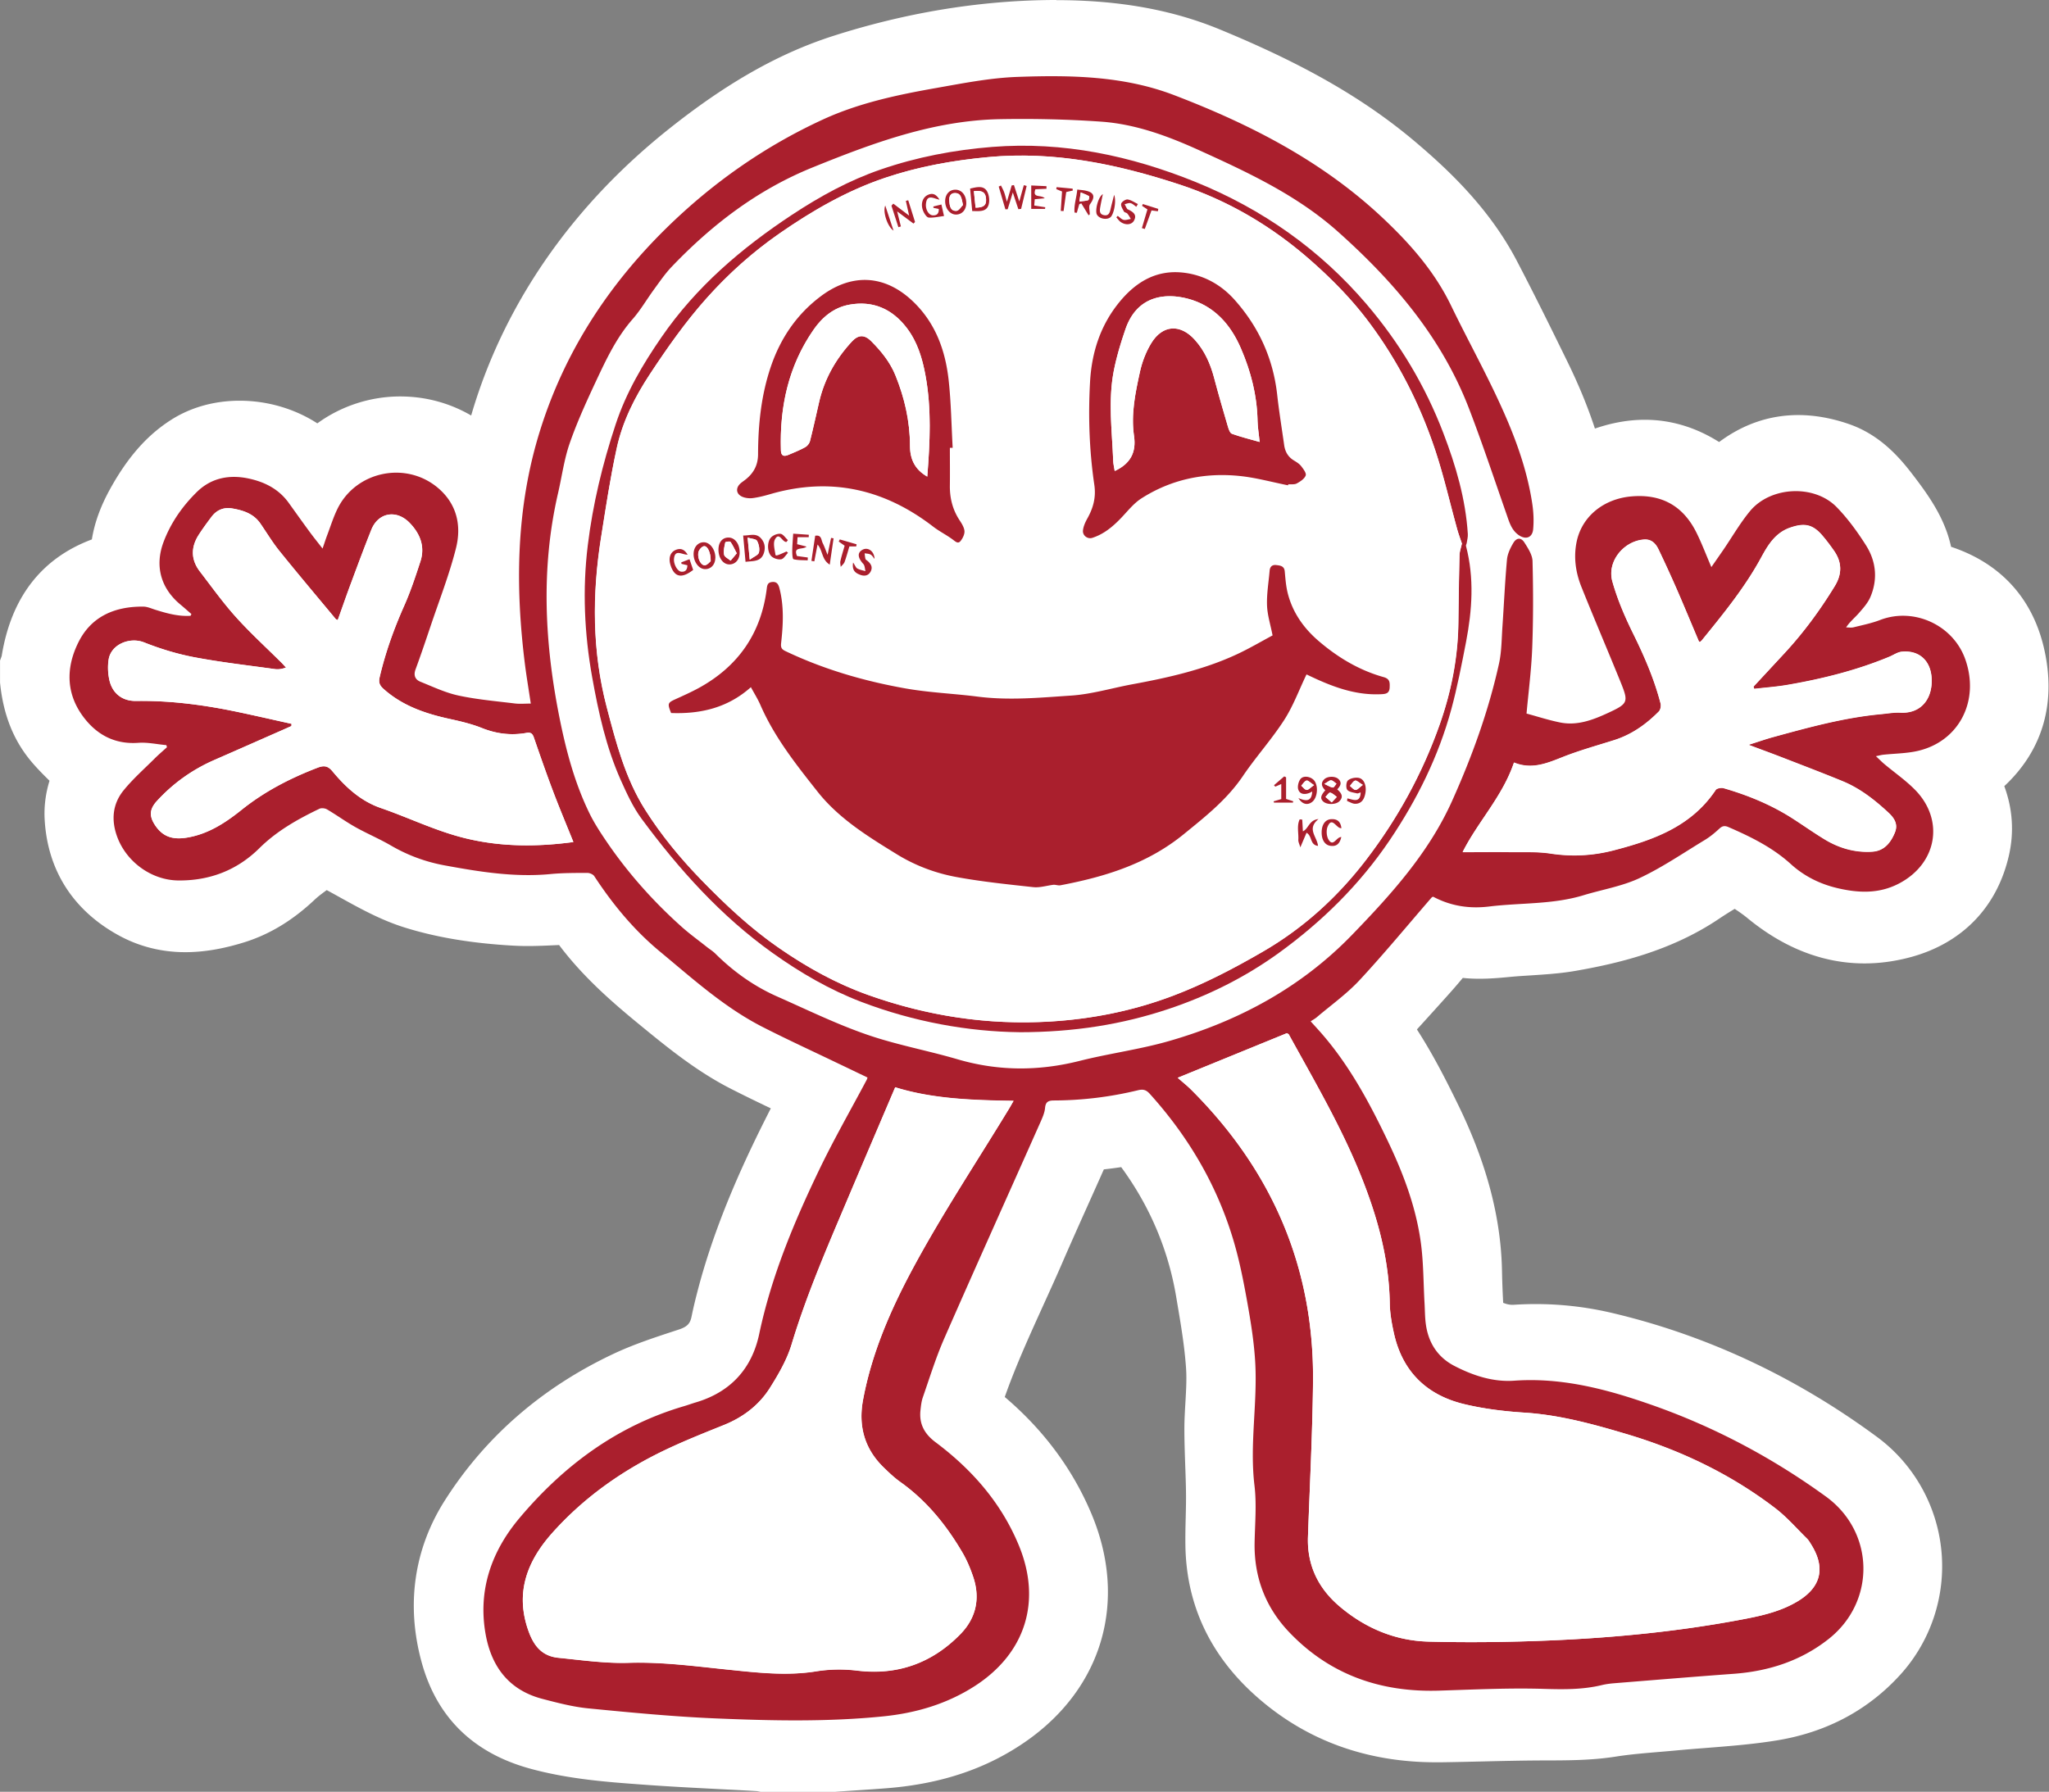 <?xml version="1.0" encoding="UTF-8"?> <svg xmlns="http://www.w3.org/2000/svg" width="1205" height="1054" fill="none"><rect width="100%" height="100%" fill="#808080" stroke="none"/><g clip-path="url(#a)"><path fill="#fff" d="M447.857 1046.78s-1.243-.26-1.503-.32c-.057 0-.057 0 0 0h.087c-7.137-.41-14.245-.78-21.382-1.13-15.573-.81-31.639-1.65-47.502-2.8-19.734-1.45-42.098-3.09-64.029-9.13-30.801-8.47-50.536-27.83-58.655-57.588-8.784-32.101-4.45-62.151 12.829-89.341 23.058-36.262 55.419-64.376 96.189-83.562 11.153-5.258 22.913-9.13 34.326-12.886l3.438-1.127c7.137-2.37 10.749-6.299 12.136-13.176 1.011-5.085 2.282-10.084 3.265-13.869 8.321-32.159 21.439-64.954 42.561-106.331a767.409 767.409 0 0 1 3.525-6.761c-2.167-1.04-4.334-2.08-6.53-3.149-7.83-3.756-15.921-7.657-23.809-11.702-19.532-10.027-36.551-23.982-51.576-36.291-16.152-13.234-34.557-29.01-48.918-49.091l-5.663.26c-5.345.26-10.893.52-16.412.52-2.889 0-5.519-.058-8.032-.203-23.549-1.329-43.746-4.68-61.718-10.228-13.494-4.19-25.658-10.922-37.418-17.452-3.785-2.109-7.715-4.277-11.587-6.299-1.098.838-2.224 1.647-3.351 2.485-2.89 2.109-5.606 4.103-7.946 6.299-12.222 11.557-24.936 19.272-38.892 23.606-11.76 3.641-22.335 5.432-32.303 5.432-12.83 0-24.907-3.063-35.83-9.072-24.646-13.552-37.995-34.327-39.642-61.747-.491-8.322.867-16.788 3.959-24.734-.665-.664-1.33-1.329-1.994-1.964-4.016-3.93-8.148-7.975-11.847-12.425-9.188-11.066-14.533-24.56-16.325-41.29v-.375l-.029-11.384.463-1.214c.086-.231.173-.462.289-.722 5.2-33.662 22.884-55.622 52.645-65.243 1.01-10.373 4.507-20.862 10.72-31.986 9.766-17.539 20.427-29.559 33.517-37.851 10.286-6.502 22.768-9.911 36.088-9.911 16.065 0 31.899 4.999 44.584 14.071.462.318.896.665 1.358.983 13.349-11.24 30.686-17.568 48.513-17.568 16.845 0 32.795 5.461 46 15.574 5.836-22.971 14.505-45.422 25.831-66.832 21.555-40.799 52.212-77.119 91.045-108.006 33.171-26.352 63.047-43.255 94.022-53.194C533.672 14.822 575.482 7.83 616.628 7.31h4.623c35.51 0 65.965 5.432 93.125 16.614 49.323 20.283 84.458 40.538 114.017 65.676 18.492 15.718 41.694 37.562 57.152 67.121 9.795 18.695 19.013 37.331 29.877 59.58 7.599 15.545 13.493 30.425 17.885 45.277 11.673-4.941 23.058-7.455 33.922-7.455 15.4 0 30.194 4.97 44.061 14.794 13.9-11.673 29.42-17.568 46.18-17.568 8.75 0 17.94 1.647 27.33 4.855 15.86 5.461 26.26 17.018 33.57 26.467 10.49 13.58 20.09 27.247 22.69 44.554 29.29 8.409 48.05 28.172 54.26 57.269 6.5 30.367-2.23 56.574-25.28 75.933 5.98 13.494 7.42 27.305 4.3 41.088-6.38 28.114-24.59 46.982-52.67 54.552-8.47 2.282-16.96 3.438-25.26 3.438-22.48 0-44.09-8.408-64.26-25.022-3.69-3.034-7.86-5.779-11.9-8.322a229.876 229.876 0 0 0-13.61 8.438c-27.102 18.261-57.903 25.311-81.683 29.443-8.38 1.444-16.845 1.993-25.023 2.513-4.42.289-9.015.578-13.435 1.012-5.259.52-10.865.982-16.47.982-4.652 0-8.87-.318-12.887-.982-3.64 4.449-7.483 8.899-11.731 13.667-5.779 6.472-11.615 12.886-17.51 19.359l-3.842 4.247c10.719 15.892 19.387 32.824 27.189 48.918 16.123 33.228 24.213 64.087 24.733 94.339.116 7.079.434 14.534.896 22.162 0 .289.029.578.058.809 4.594 2.514 8.523 3.67 12.251 3.67.375 0 .751 0 1.127-.029 4.218-.26 8.466-.405 12.655-.405 14.476 0 28.894 1.647 42.793 4.912 54.839 12.858 106.529 37.042 153.689 71.86 19.73 14.591 32.48 37.013 34.9 61.573 2.43 24.676-5.69 49.323-22.33 67.613-17.95 19.734-41.09 32.018-68.83 36.438-13.52 2.16-27.3 3.23-40.62 4.3-6.129.49-12.255.96-18.38 1.56-3.381.32-6.79.61-10.2.9-8.206.69-16.701 1.39-24.82 2.69-13.522 2.13-27.016 2.16-40.047 2.19h-.405c-12.482 0-25.224.32-37.533.61-8.004.17-16.008.37-24.04.49h-2.803c-39.411 0-73.42-12.51-101.1-37.158-25.369-22.596-38.516-50.536-39.065-83.071-.087-5.49.057-10.98.173-16.296.116-4.797.231-9.738.202-14.563-.057-5.548-.26-11.211-.462-16.73-.26-6.877-.52-13.984-.491-21.064 0-5.114.318-10.228.607-15.169.433-7.31.838-14.216.375-21.035-.895-13.147-3.149-26.611-5.345-39.643l-.52-3.149c-5.086-30.252-17.308-58.135-36.291-82.868-6.733 1.098-12.714 1.878-18.261 2.369a5566.853 5566.853 0 0 1-10.72 23.982c-5.172 11.529-10.518 23.462-15.603 35.251-3.612 8.35-7.426 16.73-11.124 24.849-8.697 19.099-17.683 38.862-24.387 59.002 23.896 19.272 41.666 42.59 52.848 69.317 19.937 47.588 6.183 95.437-35.916 124.856-21.815 15.25-47.242 23.86-77.783 26.35-7.05.57-14.1 1.04-21.15 1.47-3.236.2-9.94.66-9.94.66h-42.561l.029-.02Z"></path><path fill="#fff" d="M621.222 14.447c31.033 0 61.256 4.103 90.381 16.065 40.25 16.556 78.708 36.118 112.08 64.492 21.96 18.666 41.926 39.151 55.448 64.983 10.258 19.619 20.082 39.498 29.79 59.406 8.206 16.817 15.025 34.211 19.706 52.27 13.147-6.762 26.005-10.373 38.602-10.373 15.228 0 30.021 5.316 44.381 16.845.41-.347.93-.751 1.42-1.214 13.52-12.424 28.4-18.405 44.44-18.405 8.03 0 16.38 1.502 24.99 4.478 12.83 4.421 22.1 13.552 30.19 24.04 10.2 13.234 19.97 26.698 21.62 44.151.08.866 1.64 2.051 2.71 2.34 27.57 7.252 45.34 24.589 51.29 52.414 6.04 28.201-1.82 52.327-24.94 70.588-1.9 1.503-1.82 2.601-.89 4.537 5.98 12.366 7.92 25.369 4.88 38.776-5.86 25.86-22.54 42.445-47.5 49.177-8 2.167-15.78 3.208-23.38 3.208-21.64 0-41.55-8.466-59.66-23.376-4.42-3.64-9.31-6.79-14.19-9.824-.52-.318-1.3-.462-2.08-.462-.92 0-1.85.202-2.51.549a224.906 224.906 0 0 0-15.32 9.448c-23.922 16.094-51.025 23.491-78.878 28.317-12.454 2.167-25.283 2.224-37.91 3.467-5.258.52-10.517.953-15.776.953-4.189 0-8.35-.289-12.54-1.011a8.02 8.02 0 0 0-1.358-.144c-1.762 0-2.918.78-4.161 2.311a389.223 389.223 0 0 1-11.962 13.956c-8.292 9.275-16.701 18.463-25.167 27.825 11.645 16.383 21.035 34.384 29.906 52.674 14.014 28.865 23.462 58.915 24.011 91.306.144 7.512.462 14.995.924 22.508.116 1.936.549 4.796 1.821 5.548 5.432 3.236 11.297 5.692 17.741 5.692.52 0 1.069 0 1.589-.058 4.074-.26 8.119-.404 12.193-.404 13.869 0 27.594 1.531 41.146 4.738 55.274 12.974 105.491 36.985 151.061 70.646 38.14 28.172 43.4 83.418 11.53 118.524-17.34 19.099-39.5 30.132-64.64 34.152-19.33 3.09-39.04 3.93-58.569 5.78-11.817 1.13-23.751 1.76-35.453 3.64-13.089 2.08-26.178 2.08-39.354 2.11-20.543.06-41.087.81-61.66 1.1h-2.716c-36.262 0-68.71-10.75-96.275-35.311-23.289-20.746-36.089-46.404-36.638-77.783-.173-10.257.491-20.544.376-30.83-.145-12.569-.982-25.138-.982-37.678 0-12.222 1.762-24.531.953-36.667-.982-14.562-3.554-29.067-5.981-43.514-5.374-31.899-18.117-60.649-37.851-86.307-1.503-1.965-2.948-2.658-4.883-2.658-.578 0-1.185.058-1.85.173-6.154 1.011-12.337 1.849-18.55 2.369-2.571.203-3.785 1.098-4.796 3.41-8.842 20.052-18.001 39.961-26.698 60.071-12.223 28.258-26.236 55.737-35.945 85.064-1.04 3.15-.578 4.768 1.994 6.819 22.566 18.088 40.047 40.105 51.287 66.919 18.579 44.381 6.039 88.589-33.373 116.153-22.248 15.55-47.415 22.89-74.229 25.08-10.228.84-20.486 1.42-30.743 2.11h-41.607c-.578-.11-1.127-.29-1.705-.32-22.942-1.3-45.913-2.25-68.797-3.93-21.064-1.56-42.099-3.23-62.643-8.9-27.767-7.62-46.028-24.76-53.598-52.526-8.062-29.472-4.363-57.875 11.962-83.561 22.913-36.031 54.581-62.758 93.183-80.904 11.847-5.577 24.474-9.564 36.927-13.667 9.391-3.12 15.025-8.986 16.961-18.608.896-4.536 1.994-9.015 3.149-13.493 9.507-36.754 24.821-71.167 41.984-104.857 2.224-4.392 4.594-8.726 6.934-13.205-.953-.52-1.647-.895-2.369-1.242-11.5-5.606-23.115-11.009-34.529-16.874-18.405-9.449-34.384-22.422-50.304-35.453-17.568-14.39-34.529-29.328-47.82-47.965-1.589-2.225-3.207-2.773-5.548-2.773h-.78c-7.137.288-14.302.751-21.41.751-2.543 0-5.086-.058-7.628-.203-20.313-1.155-40.481-3.9-59.985-9.939-17.423-5.403-32.708-15.43-48.773-23.78-1.069-.549-1.965-.925-2.86-.925-.781 0-1.561.289-2.399.954-4.449 3.496-9.275 6.559-13.349 10.402-10.488 9.911-22.277 17.683-36.06 21.959-10.084 3.121-20.197 5.115-30.165 5.115-10.951 0-21.786-2.37-32.362-8.177-21.872-12.049-34.384-30.542-35.915-55.882-.578-9.419 1.59-18.319 5.346-25.918-5.895-6.01-11.847-11.326-16.875-17.394-8.957-10.777-13.204-23.606-14.707-37.447v-9.708c.203-.52.491-1.04.578-1.589 4.537-30.455 19.85-51.923 50.42-60.823.954-.26 2.11-1.791 2.167-2.802.578-11.471 4.537-21.902 10.027-31.755 7.772-13.985 17.336-26.582 31.061-35.251 9.362-5.923 20.688-8.812 32.246-8.812 14.129 0 28.634 4.334 40.365 12.742 2.051 1.473 4.016 3.005 6.01 4.507 12.829-12.886 30.31-19.734 48.051-19.734 17.741 0 36.117 6.963 50.131 21.728.289-.982.578-1.82.78-2.716 5.721-25.976 14.91-50.651 27.334-74.142 22.046-41.695 52.385-76.483 89.167-105.724 27.825-22.104 57.731-41.059 91.739-51.952 39.614-12.713 80.384-19.879 122.165-20.399h4.536M621.222 0c-1.56 0-3.149 0-4.71.029-41.867.52-84.399 7.628-126.382 21.064-31.842 10.2-62.441 27.507-96.305 54.407-39.642 31.495-70.906 68.595-92.952 110.289-9.968 18.868-17.943 38.516-23.78 58.626-12.54-7.31-26.785-11.21-41.694-11.21-17.626 0-34.818 5.663-48.773 15.833-13.321-8.61-29.386-13.32-45.682-13.32-14.707 0-28.518 3.814-39.961 11.038-14.158 8.928-25.6 21.786-35.973 40.423-5.779 10.373-9.42 20.312-10.98 30.136C24.357 328.411 6.53 351.468.98 385.968c0 .058-.028.086-.057.144l-.896 2.427v13.089l.087.781c1.936 18.174 7.83 32.939 17.943 45.132 3.525 4.248 7.34 8.062 11.067 11.731-2.34 7.57-3.323 15.459-2.832 23.231 1.791 29.617 16.788 53.021 43.37 67.641 12.02 6.617 25.254 9.969 39.325 9.969 10.72 0 21.989-1.878 34.471-5.75 15.025-4.652 28.663-12.916 41.723-25.254 1.936-1.82 4.363-3.611 6.963-5.518a722.379 722.379 0 0 1 7.455 4.102c12.078 6.704 24.56 13.638 38.776 18.03 18.55 5.75 39.296 9.189 63.452 10.547 2.658.144 5.432.231 8.437.231 5.692 0 11.355-.26 16.787-.52.578 0 1.156-.058 1.734-.087 14.476 19.273 32.217 34.471 47.877 47.3 15.314 12.54 32.651 26.785 52.877 37.129 7.917 4.045 15.978 7.946 23.779 11.673-.028.058-.086.145-.115.202-14.361 28.172-32.275 65.879-43.11 107.804-1.011 3.872-2.283 9.015-3.352 14.274-.751 3.785-2.08 6.01-7.31 7.744l-3.438 1.126c-11.587 3.815-23.578 7.773-35.136 13.205-42.041 19.792-75.413 48.802-99.222 86.22-18.175 28.577-22.913 61.487-13.696 95.149 8.842 32.39 30.281 53.45 63.712 62.64 22.624 6.21 45.334 7.89 65.416 9.36 15.921 1.19 32.043 2 47.646 2.81 6.848.34 13.696.69 20.544 1.09.202.06.405.09.578.12l1.387.29h44.006c3.178-.26 6.385-.46 9.564-.67 6.992-.46 14.215-.92 21.381-1.5 31.842-2.6 58.453-11.64 81.337-27.62 45.046-31.495 59.753-82.667 38.429-133.579-11.037-26.351-28.2-49.495-51.056-68.883 6.415-18.203 14.592-36.176 22.509-53.628 3.698-8.148 7.541-16.556 11.182-24.964 5.085-11.76 10.431-23.664 15.603-35.193 3.005-6.704 6.01-13.407 8.986-20.11 3.236-.347 6.617-.781 10.199-1.33 16.788 22.913 27.681 48.543 32.333 76.252l.52 3.121c2.283 13.435 4.421 26.149 5.288 38.949.433 6.357.029 13.031-.376 20.11-.289 5.028-.607 10.258-.607 15.574 0 7.195.26 14.389.492 21.324.202 5.461.404 11.095.462 16.556.058 4.681-.058 9.362-.174 14.303-.144 5.403-.26 10.98-.173 16.614.578 34.615 14.534 64.347 41.463 88.329 29.039 25.865 64.665 38.975 105.897 38.975h2.918c8.062-.11 16.239-.31 24.156-.49 12.251-.29 24.936-.58 37.302-.6h.405c13.32-.03 27.102-.06 41.174-2.29 7.859-1.24 15.805-1.9 24.271-2.63 3.438-.29 6.877-.57 10.315-.89 6.039-.58 12.222-1.07 18.232-1.53 13.47-1.07 27.42-2.14 41.23-4.37 29.42-4.71 53.98-17.74 73.05-38.715 18-19.821 26.81-46.49 24.15-73.189-2.63-26.582-16.41-50.882-37.79-66.658-47.94-35.396-100.55-59.984-156.348-73.074a195.255 195.255 0 0 0-44.439-5.114c-4.334 0-8.726.145-13.118.434h-.664c-1.618 0-3.352-.376-5.317-1.156a529.641 529.641 0 0 1-.693-18.406c-.549-31.35-8.871-63.191-25.456-97.373-7.166-14.736-15.025-30.223-24.589-45.046 5.924-6.53 11.789-12.973 17.626-19.503 3.351-3.728 6.443-7.282 9.361-10.807 3.121.347 6.415.491 9.882.491 5.923 0 11.76-.491 17.163-1.011 4.305-.433 8.611-.693 13.205-.982 8.379-.549 17.047-1.098 25.773-2.601 24.503-4.247 56.228-11.557 84.484-30.57 3.01-2.022 6.16-4.016 9.39-5.952 2.6 1.734 5.18 3.525 7.49 5.432 21.49 17.683 44.67 26.669 68.85 26.669 8.93 0 18.03-1.242 27.13-3.698 30.37-8.206 50.91-29.472 57.82-59.926 3.09-13.638 2.17-27.276-2.74-40.654 22.24-20.775 30.45-48.08 23.72-79.459-6.5-30.426-25.49-51.519-55.02-61.343-3.64-16.787-13.06-30.136-23.26-43.341-7.91-10.257-19.27-22.826-36.92-28.894-10.15-3.496-20.14-5.259-29.68-5.259-16.81 0-32.42 5.346-46.55 15.863-13.779-8.697-28.457-13.089-43.713-13.089-9.506 0-19.33 1.734-29.327 5.172-4.19-12.771-9.478-25.629-15.979-38.949-10.893-22.306-20.168-41.001-29.963-59.753-16.036-30.657-39.903-53.136-58.886-69.288-30.137-25.63-65.879-46.26-115.923-66.861C689.152 5.692 657.802.087 621.338.087L621.222 0Z"></path><path fill="#AA1F2D" d="M112.575 361.205c-2.167-1.849-4.277-3.756-6.473-5.576-11.5-9.536-15.198-22.625-9.968-36.667 4.247-11.356 11.124-21.208 19.706-29.617 8.379-8.206 18.983-10.286 30.367-7.859 9.507 2.023 17.799 6.241 23.636 14.389 4.132 5.75 8.235 11.529 12.424 17.221 2.225 3.034 4.595 5.953 7.426 9.593 1.098-3.149 1.82-5.49 2.687-7.772 1.994-5.259 3.67-10.72 6.155-15.748 10.922-22.046 40.278-28.085 59.088-12.106 11.124 9.448 13.869 22.219 10.518 35.482-3.901 15.458-9.767 30.425-14.852 45.566-2.889 8.581-5.779 17.163-8.899 25.629-1.301 3.554-.26 6.039 2.889 7.31 7.397 2.976 14.707 6.472 22.422 8.119 10.864 2.341 22.046 3.294 33.113 4.652 2.918.347 5.952.058 9.332.058-1.184-7.975-2.427-15.314-3.38-22.682-5.866-46.433-5.317-92.548 8.755-137.68 14.389-46.202 40.018-85.643 74.46-119.42 27.045-26.496 57.673-48.022 92.114-63.856 21.151-9.708 43.804-14.476 66.573-18.492 15.747-2.774 31.61-5.923 47.53-6.501 31.148-1.127 62.498-.665 92.144 10.662 45.017 17.22 87.491 38.978 123.031 72.495 15.978 15.054 30.252 31.292 39.932 51.258 9.881 20.428 20.948 40.279 30.223 60.967 8.061 17.914 14.765 36.522 17.654 56.17.694 4.768.896 9.709.462 14.476-.462 5.057-4.363 6.386-8.552 3.467-4.161-2.918-5.461-7.483-7.021-11.991-7.282-20.804-14.216-41.723-22.104-62.267-16.008-41.752-44.093-74.691-77.003-104.076-24.098-21.526-52.848-34.904-81.8-48.051-18.405-8.35-37.302-15.343-57.499-16.788-19.735-1.387-39.614-1.82-59.435-1.473-38.921.693-74.605 13.898-110.231 28.345-32.477 13.147-59.147 33.575-82.955 58.453-3.872 4.045-7.079 8.784-10.402 13.32-4.248 5.808-7.888 12.135-12.598 17.51-9.506 10.835-15.516 23.664-21.526 36.464-5.606 11.991-11.153 24.098-15.487 36.58-3.294 9.477-4.595 19.648-6.877 29.472-10.142 43.977-7.888 88.041.838 131.728 3.872 19.417 9.015 38.892 17.885 56.893 2.658 5.374 5.981 10.489 9.333 15.458 12.713 18.81 27.681 35.656 44.584 50.796 4.738 4.248 9.968 8.004 14.967 11.991 1.647 1.301 3.467 2.398 4.941 3.872 10.633 10.546 22.653 19.157 36.377 25.225 17.395 7.686 34.558 16.094 52.472 22.306 17.423 6.068 35.771 9.391 53.512 14.591 23.953 7.022 47.733 7.051 71.889.954 17.538-4.421 35.655-6.761 52.991-11.789 40.857-11.818 77.35-31.494 107.284-62.44 23-23.78 45.075-48.224 58.8-78.823 11.673-26.034 21.382-52.761 27.536-80.673 1.56-7.108 1.502-14.562 2.023-21.901.895-13.089 1.473-26.207 2.658-39.268.318-3.351 1.965-6.79 3.727-9.766 1.936-3.236 4.594-3.323 6.559-.202 2.138 3.352 4.652 7.224 4.739 10.922.433 16.903.462 33.835-.174 50.738-.491 13.089-2.195 26.12-3.351 38.892 6.617 1.791 13.06 3.9 19.677 5.229 10.17 2.081 19.503-1.531 28.46-5.692 11.587-5.374 11.934-6.299 7.224-17.943-7.599-18.723-15.545-37.273-23.058-56.026-3.467-8.668-4.767-17.77-2.745-27.045 3.208-14.591 15.834-24.849 32.16-26.264 17.683-1.532 30.483 5.547 38.342 21.584 3.066 6.212 5.516 12.742 8.636 19.994 2.55-3.669 4.83-6.934 7.08-10.199 5.17-7.571 9.77-15.603 15.58-22.653 12.05-14.65 37.82-15.95 51.02-2.427 6.53 6.703 12.17 14.476 17.2 22.393 6.01 9.448 7.1 20.023 2.62 30.541-1.5 3.496-4.24 6.53-6.79 9.448-2.36 2.716-5.23 4.97-7.48 8.379 1.47 0 3.04.289 4.42-.057 5.2-1.301 10.55-2.37 15.52-4.277 19.82-7.657 42.91 2.832 50.1 22.942 8.73 24.445-3.52 48.484-27.94 54.061-6.56 1.503-13.46 1.503-20.2 2.225-1.12.115-2.22.433-4.36.867 2.11 1.964 3.5 3.409 5.03 4.681 5.83 4.883 12.13 9.275 17.51 14.62 18.06 17.857 13.61 43.89-9.13 55.679-11.71 6.068-23.78 5.519-36.06 2.629-10.29-2.427-19.54-7.021-27.37-14.129-10.77-9.795-23.54-16.065-36.72-21.786-2.08-.896-3.5-.751-5.23.838-2.69 2.485-5.55 4.883-8.67 6.761-12.683 7.686-25.021 16.152-38.37 22.422-10.286 4.825-21.959 6.732-32.968 10.084-18.088 5.519-36.927 4.363-55.39 6.617-11.818 1.444-22.682-.289-32.997-5.75-.376.144-.694.202-.838.375-14.1 16.268-27.796 32.911-42.445 48.687-7.513 8.09-16.73 14.649-25.196 21.844-.983.838-2.138 1.445-3.583 2.398 1.416 1.56 2.687 2.947 3.958 4.363 17.886 19.648 30.31 42.764 41.637 66.514 8.899 18.666 16.181 37.996 19.099 58.54 1.705 12.02 1.589 24.3 2.283 36.464.231 4.046.202 8.148.751 12.165 1.473 10.98 6.906 19.532 16.845 24.675 10.98 5.664 22.682 9.535 35.106 8.669 28.057-1.994 54.466 4.998 80.471 14.1 36.927 12.887 71.197 31.09 102.807 54.003 28.89 20.948 29.5 61.862 1.64 83.851-16.26 12.829-35.13 18.926-55.67 20.457-23.293 1.705-46.581 3.641-69.899 5.519-2.6.202-5.259.52-7.773 1.127-11.355 2.744-22.71 2.571-34.355 2.224-20.428-.606-40.914.405-61.371 1.041-34.297 1.069-64.203-9.275-88.127-34.356-13.898-14.562-20.717-32.274-20.37-52.587.202-11.297 1.271-22.711-.087-33.835-2.86-23.953 1.734-47.762.491-71.571-.635-12.251-2.629-24.502-4.796-36.608-2.196-12.252-4.623-24.532-8.206-36.436-9.709-32.304-26.496-60.707-49.091-85.729-2.023-2.225-3.785-2.803-6.79-2.08a212.012 212.012 0 0 1-49.525 6.039c-3.323 0-4.912.838-5.23 4.478-.26 2.774-1.502 5.548-2.658 8.177-18.868 42.446-37.967 84.776-56.604 127.308-4.94 11.269-8.581 23.086-12.626 34.731-.838 2.427-1.098 5.114-1.387 7.714-.809 7.917 2.398 13.754 8.784 18.55 21.497 16.094 38.776 35.742 49.12 60.851 13.493 32.766 3.871 63.365-25.832 82.58-16.585 10.717-35.077 16.067-54.465 17.967-32.477 3.24-65.099 2.52-97.633 1.16-25.167-1.04-50.276-3.47-75.356-5.92-9.073-.9-18.059-3.27-26.93-5.579-19.677-5.143-30.021-18.926-33.43-38.198-4.565-25.832 3.525-48.629 19.85-68.075 25.918-30.83 57.297-54.234 96.535-65.821 2.399-.693 4.739-1.56 7.137-2.282 20.428-6.01 33.055-19.764 37.389-40.221 7.137-33.806 20.284-65.358 35.107-96.246 8.668-18.088 18.665-35.511 28.085-53.252.173-.318.26-.694.52-1.416-6.039-2.889-12.02-5.779-18.03-8.639-14.534-6.993-29.212-13.725-43.601-21.064-22.567-11.5-41.146-28.403-60.476-44.41-15.4-12.772-27.738-27.797-38.602-44.353-.723-1.098-2.774-1.936-4.19-1.907-7.224.029-14.476 0-21.642.694-21.063 1.993-41.607-1.33-62.18-5.115-11.269-2.08-21.67-5.923-31.552-11.673-6.79-3.958-14.101-7.021-20.948-10.864-5.693-3.207-11.009-7.079-16.644-10.402-1.184-.693-3.265-.925-4.449-.376-12.829 6.155-25.109 13.061-35.367 23.231-13.146 13.003-29.327 19.157-47.733 18.955-15.602-.174-30.28-10.807-35.77-25.456-3.67-9.795-2.948-19.417 3.698-27.565 5.432-6.674 11.962-12.453 18.088-18.55 2.369-2.369 4.912-4.536 7.396-6.79-.115-.405-.23-.838-.346-1.242-5.52-.492-11.067-1.763-16.499-1.359-13.291.954-23.693-4.305-31.552-14.273-10.98-13.898-11.298-29.588-3.67-44.873 7.628-15.343 21.555-21.121 38.14-20.977 2.283 0 4.566 1.04 6.82 1.763 6.876 2.167 13.753 4.103 21.006 3.64.144-.318.288-.664.462-.982l.029-.058Zm580.02 272.79c2.89 2.542 5.548 4.652 7.946 7.021 47.56 47.473 72.38 104.568 71.658 172.064-.347 30.339-1.936 60.649-2.976 90.959-.578 16.672 6.01 30.223 18.492 40.828 15.054 12.828 32.737 20.312 52.443 20.803 23.606.607 47.271.318 70.848-.664 37.129-1.561 74.142-5.086 110.724-11.847 12.25-2.254 24.59-4.652 35.48-11.211 13.93-8.408 16.5-19.879 7.8-33.633-.69-1.098-1.36-2.282-2.28-3.207-6.16-6.039-11.88-12.684-18.7-17.914-26.35-20.168-55.876-34.211-87.602-43.659-19.619-5.837-39.296-11.24-59.956-12.569-11.875-.751-23.837-2.225-35.395-4.999-22.046-5.288-36.349-19.186-41.319-41.723-1.271-5.75-2.311-11.644-2.427-17.481-.404-26.438-7.368-51.287-17.134-75.558-11.615-28.836-27.305-55.535-42.214-82.666-.174-.289-.636-.434-1.156-.78-21.266 8.668-42.59 17.394-64.203 26.236h-.029Zm-166.112 5.547c-9.622 22.567-18.983 44.497-28.287 66.457-11.818 27.883-23.867 55.65-32.651 84.775-2.716 9.015-7.657 17.539-12.713 25.6-6.415 10.2-15.805 17.366-27.132 21.931-11.066 4.45-22.161 8.87-32.939 13.927-25.831 12.107-48.975 28.258-67.988 49.553-14.707 16.499-22.133 35.251-13.869 57.991 3.294 9.044 8.264 14.534 17.568 15.458 13.695 1.358 27.478 3.352 41.145 2.947 19.561-.606 38.747 1.965 58.048 3.959 17.394 1.791 34.789 3.843 52.212 1.069 8.119-1.3 16.094-1.416 24.271-.433 23.722 2.889 44.121-4.479 60.707-21.527 9.275-9.535 11.731-21.208 7.367-33.892-1.646-4.826-3.64-9.622-6.212-13.985-9.506-16.239-21.15-30.628-36.666-41.637-3.497-2.484-6.675-5.518-9.767-8.552-11.268-10.98-14.88-24.387-12.048-39.643 5.114-27.536 16.267-53.107 29.298-77.35 17.308-32.188 37.62-62.786 56.633-94.079.78-1.271 1.502-2.6 2.6-4.507-24.271-.347-47.733-1.156-69.606-7.975l.029-.087ZM171.49 425.783c-.029.434-.058.867-.087 1.33-1.416.635-2.831 1.271-4.276 1.907-13.696 6.01-27.363 12.077-41.059 18.058-12.944 5.664-24.184 13.667-33.72 24.069-4.362 4.768-4.738 8.784-1.184 14.187 4.421 6.733 10.171 8.813 18.781 7.397 12.54-2.051 22.653-8.726 32.246-16.412 13.465-10.777 28.548-18.55 44.584-24.704 3.698-1.416 6.039-1.185 8.755 2.08 7.772 9.391 16.643 17.539 28.489 21.642 16.586 5.721 32.362 13.522 49.583 17.741 21.352 5.23 42.619 5.085 63.625 2.254-4.103-10.229-8.206-19.995-11.963-29.877-3.929-10.431-7.599-20.948-11.239-31.494-.809-2.399-1.763-3.294-4.479-2.803-8.986 1.589-17.625.52-26.207-2.918-6.154-2.456-12.771-3.988-19.272-5.404-14.158-3.12-27.508-7.714-38.545-17.625-2.283-2.052-2.918-3.814-2.254-6.732 3.381-14.505 8.351-28.375 14.389-41.984 3.786-8.466 6.704-17.336 9.593-26.178 2.861-8.784-.144-16.325-6.27-22.682-7.772-8.061-18.492-6.183-22.566 3.988-4.161 10.344-8.033 20.804-11.904 31.263-2.688 7.224-5.201 14.534-7.86 21.902-.578-.318-.982-.405-1.213-.665-11.067-13.32-22.249-26.553-33.113-40.047-4.103-5.085-7.483-10.777-11.211-16.152-3.987-5.779-10.113-7.714-16.527-8.812-4.912-.838-9.102.866-12.136 4.883-2.6 3.467-5.172 6.963-7.512 10.575-4.71 7.281-4.71 14.62.635 21.613 6.935 9.044 13.61 18.376 21.238 26.842 8.408 9.362 17.769 17.886 26.698 26.756.924.925 1.82 1.936 2.716 2.919-2.543.924-4.623 1.184-6.646.895-15.834-2.196-31.754-3.987-47.444-6.992-9.997-1.907-19.908-4.941-29.356-8.697-8.409-3.323-19.446 1.098-20.862 10.084-.607 3.901-.433 8.177.433 12.049 1.763 7.859 7.6 12.424 15.661 12.309 20.602-.318 40.856 2.427 60.938 6.703 10.199 2.167 20.399 4.508 30.599 6.761l-.058-.029Zm860.24-20.485c-.18-.492-.35-.954-.52-1.445 6.12-6.617 12.28-13.234 18.4-19.85 11.18-12.078 20.86-25.283 29.44-39.354 4.31-7.05 4.25-13.898-.4-20.631-2.17-3.12-4.45-6.183-6.93-9.072-5.7-6.646-10.58-7.513-18.93-4.623-8.81 3.033-13.09 10.315-17.08 17.625-9.59 17.654-22.22 33.084-34.79 48.571-.37.462-.86.78-1.238 1.127-.375-.26-.52-.318-.578-.434-4.305-10.141-8.495-20.312-12.886-30.425a760.606 760.606 0 0 0-10.807-23.607c-1.647-3.467-4.161-6.154-8.495-5.865-11.991.809-21.959 12.916-18.694 24.56 2.918 10.517 7.31 20.746 12.164 30.57 6.588 13.349 12.482 26.871 16.21 41.29.375 1.444-.058 3.756-1.04 4.738-7.455 7.542-15.95 13.581-26.236 16.846-10.113 3.207-20.4 6.038-30.252 9.939-9.304 3.699-18.29 7.513-28.692 3.236-6.704 19.937-21.295 34.904-30.195 52.674 9.478 0 18.955-.086 28.432 0 7.744.087 15.603-.318 23.202.838 12.714 1.936 24.965 1.3 37.389-1.936 23.404-6.096 45.508-14.042 59.816-35.453.66-.982 3.29-1.473 4.65-1.069 14.42 4.19 28.23 9.853 40.88 18.03 6.19 3.987 12.2 8.235 18.47 12.049 8.61 5.23 18.03 7.946 28.11 7.281 7.02-.462 10.86-5.345 13.29-11.355 1.91-4.71-.32-8.293-3.76-11.5-8.11-7.541-16.78-14.36-27.13-18.608-11.76-4.825-23.66-9.362-35.51-13.956-6.21-2.398-12.45-4.681-19.76-7.426 5.58-1.762 10-3.322 14.53-4.565 20.89-5.721 41.75-11.471 63.42-13.493 3.79-.347 7.6-1.069 11.39-.867 12.13.635 18.9-8.062 18.4-19.879-.43-10.489-7.19-16.932-17.56-15.95-2.57.26-4.97 2.023-7.49 3.034-19.24 7.975-39.35 12.973-59.81 16.499-6.41 1.097-12.91 1.56-19.39 2.311l-.02.145Z"></path><path fill="#AA1F2D" d="M599.355 607.181c-29.674-.347-61.834-6.01-92.808-17.827-18.723-7.137-35.915-17.164-52.241-28.808-30.396-21.699-54.956-49.091-76.974-78.881-5.056-6.848-8.726-14.88-12.251-22.74-8.61-19.301-13.118-39.816-16.816-60.475-4.623-25.716-5.779-51.749-2.601-77.639 2.948-24.184 8.669-47.877 16.383-71.166 6.213-18.81 15.921-35.28 26.959-51.287 20.341-29.587 47.039-52.385 76.771-72.004 16.383-10.806 33.431-20.197 52.068-26.611 21.352-7.368 43.312-11.53 65.763-13.32 41.607-3.295 81.394 5.2 119.563 20.659 39.065 15.862 73.074 39.671 100.581 71.975 19.272 22.624 34.413 47.82 45.075 75.731 7.368 19.244 13.089 38.747 14.389 59.378.116 1.762-.404 3.554-.665 5.316-.086.578-.548 1.214-.404 1.734 4.941 18.868 3.612 37.736 0 56.546-2.572 13.262-5.143 26.553-8.668 39.556-7.542 27.709-20.168 53.136-36.205 76.916-17.625 26.091-39.7 47.849-65.098 66.254-19.908 14.418-41.694 25.254-65.012 33.055-27.363 9.131-55.477 13.638-87.78 13.667l-.029-.029Zm260.394-287.294c-.896-2.658-1.994-5.577-2.832-8.553-4.276-15.4-7.801-31.061-12.829-46.23-9.073-27.421-22.075-52.992-39.498-76.165-9.651-12.858-20.862-24.271-32.882-34.933-23.057-20.486-48.917-35.916-78.36-45.566-36.523-11.963-73.507-19.62-112.168-16.037-20.688 1.936-41.029 5.548-60.793 12.223-22.364 7.541-42.532 19.214-61.775 32.534-15.921 11.038-30.253 23.867-43.197 38.372-12.367 13.869-22.971 28.981-33.171 44.439-8.899 13.493-16.151 27.825-19.561 43.572-3.785 17.395-6.443 35.078-9.246 52.674-5.288 33.517-5.288 66.832 3.409 100.003 5.49 20.89 10.894 41.723 22.567 60.157 9.477 14.968 20.688 28.548 33.112 41.348 14.245 14.678 29.039 28.518 45.855 40.105 16.239 11.211 33.46 20.775 52.097 27.421 34.644 12.366 70.328 17.856 107.139 15.631 24.791-1.502 48.831-6.328 72.12-15.14 18.492-6.993 35.857-16.094 52.905-25.976 23.982-13.898 44.035-32.217 60.793-54.119 18.463-24.126 32.939-50.536 43.081-79.199 6.935-19.532 10.864-39.671 11.096-60.504.144-13.118.346-26.265.664-39.383.058-2.253.925-4.478 1.387-6.703l.087.029Z"></path><path fill="#fff" d="M692.591 633.994a46007.22 46007.22 0 0 0 64.203-26.236c.549.347 1.011.492 1.156.78 14.909 27.132 30.599 53.859 42.214 82.667 9.795 24.271 16.73 49.12 17.134 75.558.087 5.836 1.156 11.76 2.428 17.481 4.969 22.537 19.272 36.406 41.318 41.723 11.529 2.774 23.52 4.247 35.395 4.998 20.66 1.33 40.337 6.733 59.956 12.569 31.726 9.449 61.255 23.491 87.605 43.659 6.82 5.201 12.54 11.876 18.7 17.915.92.896 1.59 2.08 2.28 3.207 8.72 13.754 6.15 25.254-7.8 33.633-10.9 6.559-23.2 8.928-35.48 11.211-36.613 6.761-73.598 10.315-110.727 11.846-23.606.983-47.271 1.272-70.848.665-19.735-.491-37.389-8.004-52.443-20.804-12.453-10.604-19.07-24.155-18.492-40.827 1.069-30.31 2.658-60.62 2.976-90.959.751-67.468-24.069-124.563-71.658-172.065-2.369-2.369-5.027-4.478-7.946-7.021h.029ZM526.481 639.542c21.902 6.819 45.364 7.628 69.606 7.975-1.098 1.907-1.82 3.236-2.6 4.508-19.012 31.292-39.325 61.891-56.633 94.079-13.031 24.242-24.213 49.813-29.298 77.349-2.832 15.285.809 28.663 12.049 39.643 3.091 3.005 6.27 6.039 9.766 8.553 15.516 11.009 27.16 25.398 36.666 41.636 2.572 4.392 4.566 9.189 6.213 13.985 4.363 12.685 1.907 24.387-7.368 33.893-16.586 17.047-37.014 24.415-60.707 21.526-8.177-.982-16.123-.867-24.271.433-17.423 2.803-34.846.723-52.212-1.069-19.301-1.993-38.487-4.565-58.048-3.958-13.667.433-27.449-1.561-41.145-2.947-9.275-.925-14.274-6.415-17.568-15.459-8.292-22.739-.867-41.492 13.869-57.99 19.013-21.295 42.157-37.447 67.988-49.554 10.778-5.056 21.873-9.477 32.94-13.927 11.326-4.565 20.717-11.702 27.131-21.93 5.057-8.033 9.998-16.586 12.714-25.601 8.783-29.096 20.861-56.863 32.65-84.775 9.304-21.959 18.666-43.861 28.287-66.456l-.029.086ZM171.494 425.784c-10.2-2.254-20.371-4.594-30.599-6.761-20.082-4.277-40.336-7.022-60.938-6.704-8.061.116-13.927-4.449-15.66-12.309-.867-3.871-1.04-8.119-.434-12.048 1.416-8.987 12.482-13.436 20.862-10.085 9.448 3.757 19.388 6.791 29.356 8.698 15.69 2.976 31.61 4.767 47.444 6.992 2.023.289 4.132.029 6.646-.896-.896-.982-1.763-1.965-2.716-2.918-8.928-8.899-18.29-17.423-26.698-26.756-7.628-8.466-14.274-17.799-21.237-26.843-5.346-6.963-5.346-14.302-.636-21.612 2.34-3.641 4.912-7.137 7.512-10.576 3.034-4.045 7.224-5.721 12.136-4.883 6.414 1.098 12.54 3.034 16.527 8.813 3.728 5.403 7.108 11.066 11.211 16.152 10.864 13.493 22.046 26.727 33.113 40.047.231.26.636.376 1.213.665 2.63-7.368 5.144-14.679 7.86-21.902 3.9-10.46 7.772-20.92 11.904-31.264 4.074-10.17 14.794-12.048 22.566-3.987 6.126 6.357 9.131 13.898 6.27 22.682-2.889 8.841-5.836 17.712-9.592 26.178-6.039 13.609-11.038 27.478-14.39 41.983-.693 2.918-.029 4.681 2.254 6.732 11.066 9.911 24.416 14.505 38.545 17.626 6.53 1.445 13.118 2.947 19.272 5.403 8.582 3.438 17.221 4.536 26.207 2.918 2.716-.491 3.641.434 4.479 2.803 3.64 10.546 7.281 21.064 11.24 31.495 3.727 9.882 7.83 19.648 11.962 29.876-21.006 2.832-42.272 2.976-63.625-2.254-17.221-4.218-32.997-12.019-49.583-17.741-11.875-4.102-20.717-12.251-28.489-21.641-2.716-3.265-5.057-3.496-8.755-2.081-16.036 6.155-31.119 13.927-44.584 24.705-9.593 7.686-19.705 14.331-32.246 16.412-8.61 1.416-14.36-.665-18.78-7.397-3.526-5.374-3.18-9.42 1.184-14.187 9.564-10.402 20.804-18.406 33.719-24.069 13.696-5.981 27.392-12.049 41.059-18.059 1.416-.635 2.832-1.271 4.276-1.907.029-.433.058-.867.087-1.329l.058.029ZM1031.72 405.297c6.48-.751 12.98-1.213 19.39-2.311 20.46-3.526 40.57-8.524 59.81-16.499 2.49-1.04 4.91-2.803 7.49-3.034 10.4-1.011 17.16 5.432 17.56 15.95.49 11.817-6.27 20.515-18.4 19.879-3.76-.202-7.6.52-11.39.867-21.67 2.022-42.56 7.772-63.42 13.493-4.51 1.243-8.93 2.803-14.53 4.566 7.34 2.744 13.58 4.998 19.76 7.425 11.85 4.594 23.75 9.131 35.51 13.956 10.35 4.248 19.01 11.038 27.13 18.608 3.44 3.178 5.67 6.761 3.76 11.5-2.43 6.01-6.27 10.893-13.29 11.355-10.11.665-19.53-2.051-28.12-7.281-6.27-3.814-12.28-8.062-18.46-12.049-12.65-8.177-26.47-13.869-40.88-18.03-1.39-.404-3.99.087-4.66 1.069-14.299 21.411-36.374 29.357-59.807 35.453-12.424 3.236-24.704 3.872-37.389 1.936-7.599-1.156-15.458-.751-23.202-.838-9.477-.115-18.954 0-28.432 0 8.9-17.77 23.491-32.737 30.195-52.674 10.402 4.248 19.388.434 28.692-3.236 9.853-3.901 20.11-6.732 30.252-9.939 10.286-3.265 18.752-9.304 26.236-16.846.982-.982 1.415-3.323 1.04-4.738-3.727-14.419-9.622-27.941-16.21-41.29-4.825-9.824-9.217-20.053-12.164-30.57-3.236-11.644 6.703-23.751 18.694-24.56 4.363-.289 6.848 2.398 8.495 5.865a790.467 790.467 0 0 1 10.807 23.607c4.391 10.084 8.61 20.284 12.886 30.425.029.087.203.145.578.434.379-.347.899-.665 1.239-1.127 12.57-15.487 25.2-30.917 34.79-48.571 3.99-7.339 8.27-14.592 17.08-17.625 8.32-2.861 13.23-2.023 18.92 4.623 2.46 2.889 4.77 5.952 6.94 9.072 4.68 6.733 4.71 13.581.4 20.631-8.58 14.042-18.26 27.247-29.44 39.354-6.13 6.616-12.25 13.233-18.41 19.85.18.491.35.953.52 1.445l.03-.145ZM859.746 319.887c-.492 2.225-1.329 4.45-1.387 6.704-.318 13.118-.52 26.264-.665 39.382-.202 20.804-4.161 40.943-11.095 60.505-10.142 28.663-24.647 55.072-43.081 79.199-16.759 21.901-36.811 40.22-60.794 54.118-17.047 9.882-34.441 18.984-52.905 25.976-23.288 8.813-47.328 13.638-72.119 15.141-36.812 2.224-72.496-3.294-107.14-15.632-18.637-6.646-35.857-16.21-52.096-27.421-16.816-11.586-31.581-25.455-45.855-40.105-12.424-12.8-23.635-26.351-33.113-41.347-11.673-18.435-17.076-39.267-22.566-60.158-8.697-33.17-8.697-66.485-3.409-100.002 2.773-17.597 5.432-35.28 9.246-52.674 3.438-15.748 10.662-30.05 19.561-43.573 10.2-15.487 20.804-30.57 33.171-44.439 12.915-14.505 27.276-27.334 43.196-38.371 19.244-13.349 39.412-24.994 61.776-32.535 19.763-6.675 40.105-10.286 60.793-12.222 38.689-3.612 75.674 4.074 112.167 16.036 29.443 9.651 55.303 25.08 78.361 45.566 12.02 10.662 23.202 22.075 32.881 34.933 17.424 23.173 30.426 48.744 39.499 76.165 5.027 15.169 8.552 30.801 12.829 46.231.838 2.976 1.936 5.894 2.831 8.552l-.086-.029Zm-91.421 76.888c13.753 6.645 27.883 12.424 43.803 11.615 2.658-.144 4.883-.405 5.028-3.93.115-2.918.202-5.085-3.554-6.125-14.534-4.074-27.219-11.76-38.545-21.526-8.668-7.513-15.14-16.788-17.914-28.114-.983-4.045-1.301-8.293-1.676-12.483-.289-3.293-2.63-3.496-4.999-3.785-2.456-.289-3.698.983-3.901 3.323-.577 6.761-1.762 13.551-1.531 20.284.173 5.663 1.994 11.24 3.265 17.77-6.79 3.611-13.754 7.743-21.093 11.153-19.417 8.986-40.163 13.667-61.082 17.539-12.106 2.253-24.126 5.894-36.32 6.703-18.261 1.242-36.493 2.976-55.014.607-14.274-1.821-28.663-2.37-42.937-4.912-24.329-4.363-47.704-11.211-70.01-21.844-2.225-1.069-2.861-2.081-2.572-4.71 1.243-10.835 1.792-21.728-1.04-32.477-.607-2.34-1.589-3.756-4.305-3.467-2.63.289-2.832 1.993-3.121 4.132-3.323 26.062-16.701 45.363-39.614 58.019-4.478 2.485-9.159 4.565-13.811 6.675-4.854 2.224-5.028 2.571-2.803 8.234 17.25.636 33.257-3.005 46.924-15.198 2.052 3.785 4.103 6.993 5.577 10.431 8.263 19.012 21.035 35.106 33.719 51.143 12.482 15.776 29.53 26.264 46.462 36.666 10.864 6.675 22.711 11.153 35.106 13.436 14.939 2.745 30.108 4.305 45.22 5.952 3.785.405 7.772-.867 11.644-1.358 1.3-.202 2.918.52 4.334.26 26.236-4.999 51.085-12.598 72.495-30.05 12.772-10.402 25.427-20.37 34.789-34.21 7.628-11.269 16.874-21.498 24.242-32.911 5.346-8.292 8.842-17.799 13.147-26.814l.087-.028ZM558.611 263.457c.549 0 1.098 0 1.647-.029-.751-13.349-.925-26.785-2.398-40.047-1.907-17.019-7.542-32.737-20.053-45.191-16.585-16.469-36.291-18.001-55.014-3.987-14.187 10.633-23.722 24.705-29.443 41.405-5.721 16.701-7.484 34.038-7.542 51.576 0 6.704-2.831 11.529-7.974 15.372-.723.549-1.503 1.069-2.196 1.676-3.323 2.832-2.774 6.703 1.387 8.177 1.791.636 3.9.838 5.778.578 3.352-.491 6.704-1.3 9.969-2.254 35.309-10.315 67.092-3.207 95.957 19.012 3.699 2.832 7.975 4.941 11.702 7.744 1.647 1.242 3.063 2.601 4.537.665 1.242-1.618 2.369-3.901 2.225-5.779-.174-2.196-1.59-4.421-2.89-6.357-4.103-6.27-5.807-13.089-5.692-20.515.116-7.339 0-14.707 0-22.046Zm198.849 22.017c.029-.173.087-.317.116-.491 1.705-.144 3.67.202 5.028-.549 2.051-1.127 4.507-2.716 5.229-4.681.492-1.358-1.386-3.871-2.658-5.49-1.098-1.386-2.774-2.427-4.334-3.38-3.409-2.081-5.114-5.143-5.663-8.986-1.387-9.882-3.005-19.735-4.103-29.617-2.369-21.324-10.835-39.903-25.022-55.823-7.715-8.668-17.51-14.303-29.155-15.892-16.383-2.254-28.778 5.114-38.718 17.308-11.066 13.609-16.209 29.501-17.163 46.895-1.127 20.255-.433 40.452 2.514 60.504 1.098 7.426-.665 13.667-4.161 19.879-1.184 2.11-2.254 4.537-2.514 6.906-.346 3.092 2.803 5.259 5.49 4.392 6.617-2.167 11.789-6.386 16.528-11.269 4.016-4.132 7.657-8.957 12.424-11.991 17.539-11.153 37.042-15.198 57.586-13.147 9.593.954 19.041 3.612 28.548 5.49l.028-.058Zm21.902 179.404c-2.774 3.149-3.063 4.912-1.156 6.646 2.168 1.964 7.397 1.907 9.478-.231 2.687-2.774.953-4.941-1.3-6.964 1.849-1.907 3.004-3.901.693-6.068-1.936-1.849-6.443-1.733-8.35.174-2.341 2.34-1.301 4.478.606 6.443h.029ZM599.439 118.495c-1.214-3.727-2.168-6.645-3.121-9.593-.433.058-.896.145-1.329.203a5353.93 5353.93 0 0 0-2.803 9.592c-.751-2.6-1.156-4.218-1.705-5.778-.491-1.301-1.184-2.514-1.791-3.757-.433.203-.896.405-1.329.607l3.929 13.407c.434 0 .896-.029 1.33-.058.924-3.063 1.878-6.125 3.033-9.882 1.272 3.786 2.254 6.819 3.265 9.853l1.618-.202c1.098-4.478 2.168-8.986 3.266-13.465-.549-.173-1.098-.317-1.647-.491-.809 2.919-1.647 5.837-2.688 9.593l-.028-.029ZM477.187 329.971l1.647.26c.607-3.178 1.243-6.356 1.907-9.881 3.15 3.582 2.312 8.87 7.166 11.817.838-5.634 1.56-10.546 2.254-15.458l-1.474-.26a2957.33 2957.33 0 0 0-2.051 9.968c-1.214-2.976-1.878-5.027-2.861-6.905-.924-1.792-.578-4.999-4.421-4.334-.751 4.998-1.473 9.91-2.224 14.822l.057-.029Zm-38.747.549c4.421-.549 8.784.029 10.605-4.652 1.271-3.265.866-6.53-1.561-9.217-3.005-3.352-6.674-1.473-10.431-1.618.492 5.461.925 10.257 1.387 15.516v-.029Zm353.896 139.126-.174 1.56c1.59.578 3.179 1.647 4.768 1.647 3.814 0 5.374-2.803 5.981-6.126.838-4.449-.693-8.524-3.959-9.13-1.993-.347-4.825.202-6.27 1.502-1.069.954-1.3 4.363-.404 5.519 1.04 1.358 3.698 1.589 5.692 2.109.578.145 1.329-.318 2.196-.549-.26 6.501-4.45 4.161-7.859 3.496l.029-.028Zm-28.779-.203c2.254 3.785 5.403 4.392 8.119 2.254 3.294-2.6 3.757-9.911.838-12.916-2.051-2.109-6.096-2.716-7.772-.491-1.185 1.56-1.878 4.479-1.243 6.241 1.041 2.89 3.959 2.948 6.675 1.85.404-.174.751-.376 1.502-.781-.317 6.27-3.871 5.693-8.148 3.843h.029ZM420.671 328.267c.115-4.826-3.005-9.16-6.675-9.275-3.438-.116-6.068 2.773-6.126 6.761-.057 4.623 2.948 8.812 6.473 9.015 3.583.202 6.212-2.485 6.299-6.501h.029Zm14.331-3.208c.058-4.969-2.716-8.784-6.414-8.87-3.699-.087-6.039 2.687-6.039 7.108 0 4.998 2.831 8.784 6.559 8.697 3.467-.058 5.865-2.89 5.923-6.964l-.029.029Zm79.314 3.699c-.202-4.768-4.074-7.079-7.136-5.346-3.121 1.763-2.774 4.681.577 8.38.867.953.838 2.773 1.214 4.189-1.618-.491-3.352-.751-4.796-1.56-.867-.462-1.272-1.734-2.456-3.525-.838 4.681 1.473 6.212 4.045 7.195 2.311.895 4.767.78 6.183-1.763 1.503-2.687.231-4.739-1.878-6.472-.405-.318-1.011-.636-1.098-1.069-.289-1.069-.347-2.225-.491-3.323 1.184.231 2.485.202 3.496.751.954.549 1.589 1.676 2.34 2.543Zm260.799 168.828c-.607-5.49-6.819-9.997.289-15.747-5.606.578-5.75 5.605-9.189 7.223-.144-2.427-.26-4.652-.375-6.905-.491-.058-1.012-.087-1.503-.145-1.82 3.785-.52 8.091-.809 12.107-.086 1.127.607 2.311 1.185 4.363 1.56-3.699 2.6-6.126 3.641-8.582 3.467 1.907 1.849 7.166 6.761 7.715v-.029ZM404.403 326.273c-1.965-3.236-4.189-4.016-7.108-2.774-3.034 1.3-4.276 4.594-3.005 8.755 2.514 8.235 7.484 7.512 13.349 2.976-.606-1.763-1.329-3.93-2.138-6.299-1.936.722-3.38 1.3-4.854 1.849.058.289.116.578.144.867 1.127.289 2.283.549 3.439.838 0 2.572-1.069 3.987-3.554 3.785-2.254-.173-4.623-4.363-4.305-7.599.577-5.952 4.767-2.283 8.032-2.427v.029Zm384.408 166.112c-2.976-.058-4.623 6.01-7.455 1.618-1.271-1.964-1.503-5.605-.578-7.801 2.658-6.212 5.114 1.329 8.09.953-.462-3.929-2.513-5.403-5.865-5.287-3.525.144-5.692 3.034-5.75 7.57-.087 4.594 1.907 7.657 5.201 8.119 3.381.463 5.403-1.069 6.357-5.172Zm-322.285-178.45c-.232 3.67-.521 6.877-.549 10.113 0 1.705.086 4.739.751 4.912 2.658.693 5.519.52 8.321.665.029-.549.058-1.098.087-1.676a704.922 704.922 0 0 1-6.357-.867c-2.456-5.866 3.323-3.467 5.606-5.548-2.138-.549-3.699-.924-5.548-1.416.087-1.213.145-2.427.26-4.103h6.559l.058-1.444c-2.89-.203-5.779-.405-9.131-.636h-.057Zm173.682-187.263c.231-.231.462-.433.722-.664 0-2.023-.809-4.623.145-5.924 3.178-4.276 2.543-6.876-2.658-7.974-1.503-.318-3.034-.405-4.855-.636-.404 4.796-2.051 9.13-1.589 13.551.434.029.867.087 1.329.116.492-1.676.983-3.381 1.445-5.057l1.185-.491c1.444 2.341 2.86 4.71 4.305 7.05l-.029.029Zm-71.946-7.31c0-4.565-2.745-7.859-6.53-7.773-3.439.087-5.779 2.717-5.866 6.559-.087 4.421 2.774 8.033 6.386 8.062 3.525 0 6.01-2.803 6.039-6.848h-.029Zm-42.908.433c-.376.405-.722.781-1.098 1.185l4.074 12.656 1.474-.434c-.665-2.716-1.358-5.432-2.196-8.841 3.727 2.774 6.674 4.969 9.621 7.165.289-.317.607-.635.896-.953-1.329-4.247-2.687-8.495-4.016-12.771-.462.115-.925.26-1.387.375.578 2.659 1.185 5.288 1.936 8.669-3.554-2.688-6.415-4.884-9.304-7.051Zm45.133-8.841c.433 4.536.838 8.784 1.242 13.176 3.872 0 8.062.664 9.506-3.323.896-2.427.491-6.155-.867-8.408-2.051-3.381-5.923-2.428-9.91-1.474l.029.029ZM462.538 318.789l.809-1.069c-1.416-1.3-2.745-3.496-4.305-3.698-1.792-.231-4.363.809-5.634 2.167-2.37 2.571-2.254 8.581.231 11.008 1.329 1.301 3.958 2.11 5.779 1.792 1.502-.26 2.687-2.456 4.016-3.814-.289-.26-.607-.52-.896-.78-5.836 2.658-6.385 2.745-6.53 1.762-.433-2.976-1.474-6.588-.26-8.87 2.543-4.768 4.276 1.82 6.79 1.502Zm89.543-195.873c.116 2.687-1.098 3.901-3.525 3.756-2.427-.144-4.334-3.351-4.016-6.761.578-6.068 4.709-2.976 7.974-2.456-2.109-3.381-4.16-4.074-6.963-2.745-3.15 1.503-4.363 5.548-2.543 9.622.636 1.445 1.994 3.554 3.15 3.64 2.889.232 5.865-.52 9.015-.895-.578-2.659-1.012-4.537-1.532-6.79-1.733.433-3.236.809-4.767 1.184 0 .26.058.549.086.809 1.041.203 2.081.434 3.121.636Zm116.126-1.3c.317-.549.635-1.069.953-1.618-2.023-.954-3.958-2.399-6.068-2.687-1.184-.174-3.467 1.358-3.756 2.484-.318 1.33.838 3.15 1.618 4.595.318.577 1.503.635 1.965 1.184.809.954 1.387 2.11 2.08 3.179-1.416.231-2.918.838-4.218.549-1.272-.289-2.341-1.532-3.496-2.341-.261.289-.521.578-.81.867.867.954 1.619 2.109 2.659 2.803 2.947 1.936 6.356 1.56 7.686-.809 1.936-3.439-.347-5.028-2.976-6.415-.347-.173-.838-.289-1.012-.578-.549-.867-.982-1.82-1.473-2.745 1.184-.231 2.456-.866 3.496-.606 1.213.289 2.225 1.387 3.323 2.109l.029.029Zm88.127 335.605c-.347-.173-.723-.347-1.069-.52-1.994 1.734-4.017 3.467-6.01 5.201l.751.838c1.127-.491 2.225-.983 3.525-1.532v8.842c-1.618.491-3.063.896-4.508 1.329.087.26.145.52.232.751h11.153l.115-.809c-1.242-.404-2.514-.838-4.161-1.358v-12.742h-.028ZM606.46 109.105v13.782h8.119l.116-.982c-2.052-.318-4.103-.636-6.473-1.012.116-1.387.231-2.571.318-3.698 2.081-.202 3.67-.347 5.866-.549-2.196-2.283-7.455.144-5.49-5.317 2.225-.086 4.363-.202 6.501-.288v-1.532c-2.832-.115-5.663-.26-8.957-.404Zm42.127 5.056c-2.947 1.792-4.68 9.766-3.525 11.991 1.272 2.485 5.75 3.381 7.975 1.618 1.965-1.56 3.641-9.477 2.167-13.176-.838 3.381-1.502 5.924-2.109 8.466-.462 2.052-1.127 3.988-3.756 3.497-2.948-.549-2.63-2.803-2.254-4.941.462-2.514 1.011-4.999 1.502-7.484v.029ZM496.72 321.014c-.838 2.947-1.763 5.952-2.485 8.986-.26 1.069.116 2.312.173 3.468.78-.954 1.85-1.821 2.283-2.919 1.069-2.918 1.878-5.923 2.832-9.13h4.016l.202-1.243c-3.294-.953-6.588-1.907-9.853-2.86-.202.404-.404.838-.635 1.242 1.098.78 2.196 1.56 3.467 2.456Zm134.184-208.933c0-.376-.058-.752-.058-1.156-3.149-.289-6.299-.578-9.448-.896-.058.376-.116.78-.173 1.156 1.098.462 2.225.925 3.38 1.416-.26 3.901-.491 7.657-.751 11.413l1.647.087c.52-3.728 1.04-7.484 1.56-11.182 1.416-.318 2.63-.607 3.872-.896l-.029.058Zm40.625 22.133c.549.173 1.127.346 1.676.52 1.329-3.67 2.658-7.339 3.959-10.922 1.502.202 2.629.346 3.727.491l.26-1.387-9.102-2.861c-.144.347-.289.723-.433 1.07 1.011.664 1.994 1.329 3.15 2.08-1.07 3.669-2.168 7.368-3.266 11.037l.029-.028Zm-150.914-13.292c-1.618 3.67 1.272 12.367 4.855 14.736-1.705-5.201-3.121-9.477-4.855-14.736Z"></path><path fill="#AA1F2D" d="M768.33 396.774c-4.334 8.986-7.801 18.521-13.147 26.813-7.368 11.414-16.614 21.642-24.242 32.911-9.362 13.84-22.017 23.809-34.789 34.21-21.41 17.452-46.259 25.052-72.495 30.05-1.445.26-3.063-.462-4.334-.26-3.901.491-7.859 1.763-11.644 1.358-15.112-1.647-30.281-3.207-45.22-5.952-12.395-2.283-24.242-6.732-35.106-13.436-16.903-10.402-33.951-20.89-46.462-36.666-12.684-16.037-25.456-32.131-33.719-51.143-1.503-3.438-3.525-6.646-5.577-10.431-13.667 12.194-29.645 15.834-46.924 15.199-2.254-5.664-2.051-6.039 2.803-8.235 4.652-2.11 9.333-4.219 13.811-6.675 22.913-12.684 36.291-31.957 39.614-58.019.26-2.138.462-3.843 3.121-4.132 2.687-.289 3.669 1.127 4.305 3.467 2.831 10.749 2.254 21.642 1.04 32.477-.289 2.63.318 3.641 2.572 4.71 22.306 10.633 45.71 17.481 70.01 21.844 14.274 2.572 28.663 3.092 42.937 4.912 18.492 2.369 36.753.607 55.014-.607 12.194-.809 24.185-4.478 36.32-6.703 20.919-3.872 41.665-8.524 61.082-17.539 7.339-3.41 14.332-7.541 21.093-11.153-1.271-6.501-3.092-12.107-3.265-17.77-.231-6.732.954-13.522 1.531-20.284.203-2.34 1.445-3.611 3.901-3.323 2.369.289 4.71.492 4.999 3.786.375 4.189.693 8.408 1.676 12.482 2.773 11.326 9.246 20.601 17.914 28.114 11.326 9.795 24.011 17.452 38.545 21.526 3.756 1.04 3.669 3.207 3.554 6.126-.145 3.525-2.341 3.814-5.028 3.929-15.921.78-30.05-4.97-43.803-11.615l-.087.029ZM558.616 263.456c0 7.339.086 14.707 0 22.046-.116 7.426 1.589 14.273 5.692 20.515 1.271 1.935 2.687 4.16 2.889 6.356.145 1.878-.982 4.19-2.225 5.779-1.473 1.936-2.889.578-4.536-.664-3.727-2.803-8.004-4.884-11.702-7.744-28.865-22.22-60.649-29.328-95.958-19.012-3.265.953-6.587 1.791-9.968 2.253-1.878.26-4.016.058-5.779-.578-4.161-1.473-4.71-5.345-1.387-8.177.694-.606 1.474-1.126 2.196-1.675 5.143-3.843 7.946-8.669 7.975-15.372.058-17.539 1.849-34.875 7.541-51.576s15.256-30.801 29.443-41.405c18.724-14.014 38.43-12.483 55.015 3.987 12.54 12.453 18.145 28.172 20.052 45.19 1.474 13.263 1.647 26.699 2.399 40.048-.549 0-1.098 0-1.647.029Zm-13.292 16.903c1.589-20.284 2.543-39.903-1.04-59.436-1.849-10.17-4.796-19.965-11.211-28.258-8.495-10.98-19.706-15.921-33.546-13.436-9.159 1.647-15.978 7.339-21.093 14.765-14.765 21.324-19.965 45.306-19.185 70.877.086 3.323 1.704 3.814 4.305 2.745 3.38-1.416 6.79-2.802 9.997-4.565 1.243-.693 2.456-2.225 2.803-3.612 1.936-7.628 3.612-15.314 5.374-22.971 3.15-13.638 9.824-25.369 19.273-35.568 3.785-4.074 7.426-4.161 11.355-.203 5.866 5.895 11.067 12.28 14.245 20.111 5.374 13.262 8.495 26.987 8.553 41.347 0 7.542 2.542 13.841 10.17 18.204ZM757.463 285.474c-9.506-1.878-18.955-4.537-28.548-5.49-20.543-2.081-40.047 1.965-57.586 13.147-4.767 3.033-8.408 7.859-12.424 11.991-4.768 4.912-9.911 9.13-16.527 11.268-2.688.867-5.808-1.271-5.49-4.392.26-2.369 1.329-4.767 2.513-6.905 3.497-6.213 5.259-12.454 4.161-19.879-2.947-20.053-3.64-40.25-2.514-60.505.954-17.365 6.068-33.286 17.164-46.895 9.939-12.193 22.335-19.561 38.718-17.307 11.615 1.589 21.439 7.223 29.154 15.891 14.187 15.921 22.653 34.5 25.022 55.824 1.098 9.91 2.716 19.763 4.103 29.616.549 3.843 2.254 6.906 5.663 8.986 1.561.954 3.236 1.965 4.334 3.381 1.272 1.647 3.179 4.161 2.659 5.49-.723 1.965-3.179 3.554-5.23 4.681-1.358.751-3.323.404-5.028.549-.029.173-.086.317-.115.491l-.029.058Zm-101.91-8.409c9.275-4.305 12.771-11.008 11.356-20.601-1.878-12.829.78-25.398 3.496-37.794 1.271-5.778 3.496-11.644 6.588-16.7 6.674-10.98 17.105-11.587 25.658-2.081 5.836 6.501 9.188 14.216 11.413 22.595 2.514 9.507 5.259 18.955 8.032 28.374.463 1.59 1.214 3.872 2.399 4.306 5.287 1.907 10.806 3.265 16.296 4.825-.462-4.623-1.156-8.668-1.242-12.713-.318-14.794-3.959-28.866-9.767-42.301-6.096-14.159-15.805-25.225-31.35-29.299-13.493-3.525-29.905-1.618-36.609 18.117-2.745 8.032-5.23 16.238-6.848 24.56-3.351 17.452-.982 35.077-.317 52.616.086 2.051.606 4.074.895 6.096ZM779.366 464.877c-1.907-1.965-2.947-4.074-.607-6.443 1.907-1.907 6.415-1.994 8.351-.173 2.283 2.167 1.156 4.16-.694 6.067 2.254 2.023 3.988 4.19 1.301 6.964-2.081 2.138-7.311 2.167-9.478.231-1.935-1.734-1.618-3.525 1.156-6.646h-.029Zm3.814 7.137c1.329-1.416 2.167-2.34 3.005-3.236-1.3-.896-2.513-2.225-3.929-2.514-.723-.144-1.821 1.618-2.745 2.514 1.04.925 2.109 1.849 3.698 3.236h-.029Zm-4.363-10.893c2.456 1.098 3.728 2.023 5.057 2.138.635.058 1.387-1.445 2.109-2.254-1.04-.722-2.023-1.849-3.121-1.993-.866-.116-1.935.953-4.016 2.109h-.029ZM599.439 118.495c1.04-3.728 1.849-6.675 2.687-9.593.549.173 1.098.318 1.647.491-1.098 4.479-2.167 8.986-3.265 13.465l-1.618.202c-1.012-3.034-2.023-6.039-3.265-9.853-1.156 3.785-2.081 6.848-3.034 9.882-.434 0-.896.029-1.329.058l-3.93-13.407c.433-.202.896-.405 1.329-.607.607 1.243 1.3 2.456 1.792 3.756.577 1.561.953 3.179 1.704 5.779 1.127-3.872 1.965-6.732 2.803-9.593.433-.057.896-.144 1.329-.202.954 2.918 1.907 5.837 3.121 9.593l.029.029ZM477.189 329.97c.723-4.912 1.474-9.795 2.225-14.822 3.843-.665 3.496 2.543 4.421 4.334.954 1.907 1.647 3.93 2.861 6.906.838-4.103 1.444-7.022 2.051-9.969l1.474.26c-.723 4.912-1.445 9.824-2.254 15.459-4.825-2.948-4.016-8.264-7.166-11.818-.693 3.496-1.3 6.674-1.907 9.882l-1.647-.26-.058.028ZM438.442 330.519c-.463-5.259-.896-10.055-1.387-15.516 3.756.144 7.425-1.705 10.43 1.618 2.428 2.687 2.803 5.952 1.561 9.217-1.821 4.681-6.184 4.103-10.604 4.652v.029Zm2.485-1.301c2.427-1.791 4.998-2.716 5.374-4.189.549-2.109 0-4.912-1.098-6.877-.607-1.127-3.178-1.156-5.548-1.907.434 4.623.78 8.09 1.243 12.973h.029ZM792.34 469.645c3.41.694 7.6 3.005 7.86-3.496-.867.231-1.619.693-2.196.549-1.994-.52-4.652-.751-5.693-2.109-.895-1.156-.664-4.566.405-5.519 1.445-1.271 4.247-1.849 6.27-1.503 3.265.578 4.797 4.681 3.959 9.131-.636 3.352-2.168 6.125-5.982 6.125-1.589 0-3.178-1.069-4.767-1.646l.173-1.561-.029.029Zm9.131-7.946c-2.196-1.3-3.583-2.774-4.508-2.514-1.213.318-2.051 2.023-3.062 3.121 1.098.867 2.196 2.34 3.323 2.369 1.069.029 2.195-1.444 4.276-2.976h-.029ZM763.559 469.443c4.276 1.849 7.83 2.398 8.148-3.843-.751.404-1.127.606-1.502.78-2.716 1.098-5.635 1.04-6.675-1.849-.636-1.763.058-4.681 1.242-6.242 1.676-2.196 5.693-1.589 7.773.492 2.918 2.976 2.427 10.315-.838 12.915-2.716 2.138-5.865 1.532-8.119-2.253h-.029Zm9.217-7.6c-2.138-1.387-3.496-2.889-4.392-2.687-1.213.289-2.08 1.936-3.12 3.034 1.069.896 2.08 2.398 3.178 2.485 1.069.058 2.225-1.358 4.334-2.832ZM420.673 328.266c-.086 3.988-2.716 6.704-6.298 6.501-3.526-.202-6.559-4.392-6.473-9.015.058-3.987 2.658-6.876 6.126-6.761 3.669.116 6.79 4.479 6.674 9.275h-.029Zm-2.716 1.82c.116-5.229-2.051-9.303-4.131-8.754-1.33.346-2.948 2.369-3.15 3.814-.52 3.814 1.82 7.772 4.045 7.339 1.445-.289 2.658-1.936 3.265-2.399h-.029ZM435.006 325.059c-.058 4.074-2.456 6.877-5.924 6.963-3.727.087-6.559-3.698-6.559-8.697 0-4.421 2.37-7.194 6.039-7.108 3.728.087 6.501 3.901 6.415 8.871l.029-.029Zm-1.705.433c-1.416-2.687-2.369-4.883-3.727-6.761-.318-.433-2.948-.029-3.034.289-.52 2.398-1.156 4.97-.694 7.281.26 1.358 2.456 2.341 3.814 3.497 1.127-1.33 2.254-2.659 3.641-4.335v.029ZM514.319 328.757c-.78-.867-1.386-2.022-2.34-2.542-.982-.549-2.312-.521-3.496-.752.144 1.127.202 2.254.491 3.323.116.434.693.751 1.098 1.069 2.109 1.734 3.381 3.785 1.878 6.473-1.416 2.542-3.872 2.658-6.183 1.762-2.572-.982-4.883-2.485-4.045-7.195 1.184 1.763 1.618 3.063 2.456 3.526 1.444.78 3.178 1.069 4.796 1.56-.376-1.416-.347-3.207-1.214-4.19-3.351-3.698-3.698-6.617-.577-8.379 3.062-1.734 6.934.578 7.136 5.345ZM775.116 497.586c-4.883-.549-3.293-5.837-6.761-7.715-1.04 2.485-2.08 4.883-3.64 8.582-.578-2.023-1.243-3.208-1.185-4.363.26-4.017-1.011-8.322.809-12.107.491.058 1.011.087 1.502.144.116 2.254.26 4.479.376 6.906 3.438-1.618 3.554-6.646 9.188-7.223-7.108 5.75-.895 10.286-.289 15.747v.029ZM404.403 326.272c-3.236.144-7.455-3.525-8.033 2.427-.317 3.236 2.081 7.426 4.306 7.599 2.485.202 3.525-1.214 3.554-3.785-1.156-.289-2.283-.549-3.439-.838a9.005 9.005 0 0 1-.144-.867c1.473-.549 2.918-1.127 4.854-1.849.809 2.369 1.531 4.507 2.138 6.299-5.865 4.536-10.835 5.258-13.349-2.976-1.271-4.161-.058-7.455 3.005-8.755 2.918-1.243 5.172-.463 7.108 2.774v-.029ZM788.814 492.384c-.953 4.103-2.947 5.634-6.356 5.172-3.323-.434-5.288-3.525-5.201-8.119.086-4.537 2.224-7.455 5.75-7.571 3.351-.144 5.403 1.358 5.865 5.288-2.976.376-5.403-7.166-8.09-.954-.925 2.168-.694 5.808.578 7.802 2.802 4.392 4.478-1.676 7.454-1.618ZM466.527 313.934c3.38.231 6.241.433 9.13.636l-.058 1.444h-6.559c-.115 1.676-.173 2.89-.26 4.103 1.85.463 3.41.867 5.548 1.416-2.283 2.081-8.061-.289-5.605 5.548 2.051.289 4.218.578 6.356.867l-.086 1.676c-2.803-.145-5.664 0-8.322-.665-.636-.173-.751-3.207-.751-4.912.029-3.236.347-6.443.549-10.113h.058ZM640.208 126.671c-1.445-2.34-2.86-4.709-4.305-7.05l-1.185.491a342.485 342.485 0 0 0-1.445 5.057c-.433-.029-.866-.087-1.329-.116-.462-4.421 1.185-8.755 1.59-13.551 1.82.231 3.351.318 4.854.636 5.201 1.069 5.836 3.669 2.658 7.974-.953 1.301-.144 3.901-.144 5.924-.232.231-.463.433-.723.664l.029-.029Zm-5.432-8.148c2.138-.26 3.727-.289 5.201-.78.404-.115.751-2.167.491-2.311-1.387-.867-3.005-1.416-4.883-2.254a689.838 689.838 0 0 1-.809 5.345ZM568.264 119.362c0 4.045-2.485 6.848-6.039 6.848-3.611 0-6.472-3.641-6.385-8.062.086-3.843 2.427-6.472 5.865-6.559 3.785-.087 6.53 3.178 6.53 7.773h.029Zm-1.936 1.242c-.895-3.785-.953-6.992-4.652-7.05-2.889-.058-3.64 2.34-3.438 4.652.231 2.687.607 6.039 4.219 5.808 1.473-.087 2.831-2.456 3.843-3.439l.028.029ZM525.354 119.795c2.86 2.167 5.75 4.363 9.304 7.05-.752-3.38-1.329-6.039-1.936-8.668.462-.116.924-.26 1.387-.376 1.329 4.248 2.687 8.495 4.016 12.771-.289.318-.607.636-.896.954-2.947-2.196-5.894-4.392-9.621-7.166.838 3.41 1.531 6.126 2.196 8.842l-1.474.433-4.074-12.655c.375-.405.722-.781 1.098-1.185ZM570.486 110.953c3.959-.953 7.86-1.935 9.911 1.474 1.358 2.225 1.763 5.952.867 8.408-1.445 3.988-5.663 3.323-9.506 3.323-.405-4.392-.809-8.639-1.243-13.176l-.029-.029Zm2.254 1.474c.347 3.438.665 6.617 1.011 9.737 4.797-.115 6.299-1.387 6.155-4.883-.174-4.016-1.965-5.374-7.137-4.854h-.029ZM462.54 318.788c-2.514.318-4.247-6.27-6.79-1.503-1.213 2.283-.173 5.924.26 8.871.145.982.723.896 6.53-1.763.289.26.607.52.896.78-1.329 1.33-2.514 3.554-4.016 3.814-1.821.318-4.45-.491-5.779-1.791-2.485-2.427-2.63-8.408-.231-11.009 1.271-1.387 3.843-2.398 5.634-2.167 1.56.203 2.861 2.399 4.305 3.699l-.809 1.069ZM552.085 122.915c-1.04-.231-2.08-.433-3.12-.635 0-.26-.058-.549-.087-.809 1.502-.376 3.034-.752 4.767-1.185a543.83 543.83 0 0 0 1.532 6.79c-3.15.376-6.126 1.127-9.015.896-1.156-.087-2.514-2.196-3.15-3.641-1.791-4.074-.577-8.119 2.543-9.622 2.803-1.329 4.854-.635 6.964 2.745-3.265-.549-7.397-3.64-7.975 2.456-.318 3.41 1.589 6.617 4.016 6.762 2.427.144 3.641-1.07 3.525-3.757ZM668.212 121.615c-1.098-.752-2.109-1.821-3.323-2.11-1.069-.26-2.34.376-3.496.607.491.925.924 1.878 1.473 2.745.174.289.665.405 1.012.578 2.629 1.358 4.912 2.976 2.976 6.414-1.358 2.37-4.768 2.774-7.686.809-1.04-.693-1.791-1.849-2.658-2.802.26-.289.52-.578.809-.867 1.156.809 2.225 2.051 3.496 2.34 1.3.289 2.803-.317 4.219-.549-.665-1.069-1.243-2.224-2.081-3.178-.491-.549-1.676-.607-1.965-1.185-.78-1.473-1.964-3.265-1.618-4.594.289-1.127 2.572-2.629 3.757-2.485 2.109.289 4.045 1.734 6.067 2.687-.318.549-.635 1.07-.953 1.619l-.029-.029ZM756.339 457.221v12.742c1.647.549 2.918.954 4.161 1.358l-.116.809h-11.153c-.087-.26-.144-.52-.231-.751 1.445-.434 2.889-.838 4.507-1.329v-8.842a960.68 960.68 0 0 0-3.525 1.532l-.751-.838c1.994-1.734 4.016-3.468 6.01-5.201.347.173.722.346 1.069.52h.029ZM606.463 109.104c3.294.144 6.125.288 8.957.404v1.531c-2.138.087-4.276.203-6.501.289-1.965 5.461 3.294 3.034 5.49 5.317-2.167.202-3.785.347-5.866.549-.086 1.098-.202 2.311-.318 3.698 2.37.376 4.421.694 6.473 1.012l-.116.982h-8.119v-13.782ZM648.59 114.16c-.52 2.485-1.069 4.969-1.503 7.483-.375 2.138-.693 4.421 2.254 4.941 2.629.491 3.294-1.445 3.756-3.496.578-2.543 1.271-5.085 2.109-8.466 1.474 3.67-.202 11.587-2.167 13.176-2.196 1.762-6.703.867-7.974-1.618-1.156-2.225.577-10.171 3.525-11.991v-.029ZM496.723 321.013c-1.242-.896-2.369-1.676-3.467-2.456.202-.405.404-.838.635-1.243 3.294.954 6.588 1.907 9.853 2.861l-.202 1.242h-4.016c-.983 3.208-1.763 6.213-2.832 9.131-.404 1.098-1.502 1.965-2.282 2.918-.087-1.155-.434-2.369-.174-3.467.694-3.063 1.647-6.039 2.485-8.986ZM630.908 112.081c-1.243.289-2.456.549-3.872.895-.52 3.699-1.04 7.426-1.56 11.182l-1.647-.086c.26-3.757.491-7.513.751-11.413-1.156-.492-2.283-.954-3.381-1.416.058-.376.116-.78.174-1.156 3.149.289 6.299.578 9.448.896 0 .375.058.751.058 1.155l.029-.057ZM671.531 134.213c1.098-3.699 2.167-7.368 3.265-11.038-1.156-.751-2.138-1.415-3.149-2.08.144-.347.289-.722.433-1.069l9.102 2.86-.26 1.387a557.452 557.452 0 0 1-3.728-.491c-1.3 3.583-2.629 7.253-3.958 10.922-.549-.173-1.127-.347-1.676-.52l-.029.029ZM520.62 120.922c1.733 5.259 3.149 9.535 4.854 14.736-3.583-2.369-6.444-11.066-4.854-14.736Z"></path><path fill="#fff" d="M545.321 280.36c-7.628-4.363-10.142-10.662-10.171-18.203-.029-14.39-3.178-28.086-8.553-41.348-3.178-7.83-8.379-14.216-14.244-20.11-3.959-3.959-7.571-3.901-11.356.202-9.448 10.2-16.123 21.931-19.272 35.569-1.763 7.657-3.439 15.342-5.374 22.97-.347 1.387-1.561 2.919-2.803 3.612-3.207 1.763-6.617 3.179-9.998 4.566-2.6 1.069-4.218.577-4.305-2.745-.78-25.572 4.421-49.583 19.186-70.878 5.143-7.397 11.933-13.118 21.093-14.765 13.84-2.485 25.051 2.456 33.546 13.436 6.414 8.293 9.333 18.117 11.211 28.259 3.583 19.532 2.629 39.122 1.04 59.435ZM655.556 277.066c-.318-2.022-.838-4.045-.896-6.096-.664-17.539-3.034-35.164.318-52.617 1.589-8.321 4.103-16.527 6.848-24.56 6.704-19.734 23.115-21.641 36.609-18.116 15.545 4.074 25.282 15.14 31.35 29.298 5.779 13.407 9.448 27.508 9.766 42.301.087 4.046.78 8.091 1.243 12.714-5.519-1.589-11.009-2.918-16.297-4.825-1.184-.434-1.935-2.716-2.398-4.306-2.774-9.419-5.519-18.868-8.032-28.374-2.196-8.379-5.577-16.123-11.414-22.595-8.552-9.506-19.012-8.899-25.658 2.08-3.062 5.057-5.316 10.922-6.587 16.701-2.716 12.396-5.346 24.994-3.497 37.794 1.387 9.593-2.08 16.296-11.355 20.601ZM783.177 472.014c-1.589-1.387-2.629-2.311-3.698-3.236.924-.896 2.022-2.658 2.744-2.514 1.416.26 2.63 1.618 3.93 2.514-.838.925-1.676 1.82-3.005 3.236h.029ZM778.814 461.121c2.109-1.156 3.149-2.254 4.016-2.11 1.127.145 2.081 1.301 3.121 1.994-.694.809-1.474 2.283-2.109 2.254-1.33-.116-2.601-1.011-5.057-2.138h.029ZM440.926 329.22c-.462-4.912-.809-8.379-1.242-12.973 2.369.751 4.94.78 5.547 1.907 1.069 1.964 1.647 4.767 1.098 6.876-.404 1.503-2.976 2.428-5.374 4.19h-.029ZM801.466 461.699c-2.051 1.532-3.178 3.005-4.276 2.976-1.127-.029-2.225-1.531-3.323-2.369 1.011-1.098 1.849-2.774 3.063-3.121.925-.26 2.311 1.214 4.507 2.514h.029ZM772.774 461.843c-2.109 1.445-3.265 2.89-4.334 2.832-1.098-.058-2.109-1.589-3.178-2.485 1.011-1.069 1.907-2.716 3.12-3.034.896-.231 2.254 1.3 4.392 2.687ZM417.959 330.086c-.607.492-1.792 2.138-3.265 2.399-2.225.433-4.537-3.526-4.045-7.34.202-1.444 1.82-3.467 3.149-3.814 2.109-.549 4.248 3.525 4.132 8.755h.029ZM433.298 325.492c-1.416 1.676-2.542 3.005-3.64 4.334-1.33-1.156-3.526-2.138-3.814-3.496-.463-2.312.173-4.883.693-7.282.058-.318 2.716-.722 3.034-.289 1.358 1.878 2.311 4.074 3.727 6.762v-.029ZM634.775 118.523c.347-2.254.52-3.38.809-5.345 1.879.809 3.468 1.387 4.884 2.253.26.145-.087 2.196-.492 2.312-1.473.462-3.062.491-5.201.78ZM566.327 120.603c-1.012.954-2.37 3.352-3.843 3.439-3.612.202-3.988-3.121-4.219-5.808-.202-2.312.549-4.739 3.439-4.652 3.698.087 3.756 3.294 4.652 7.05l-.029-.029ZM572.746 112.427c5.172-.52 6.963.838 7.137 4.855.173 3.496-1.33 4.767-6.155 4.883-.318-3.121-.636-6.299-1.011-9.738h.029Z"></path></g><defs><clipPath id="a"><path fill="#fff" d="M0 0h1204.65v1054H0z"></path></clipPath></defs></svg> 